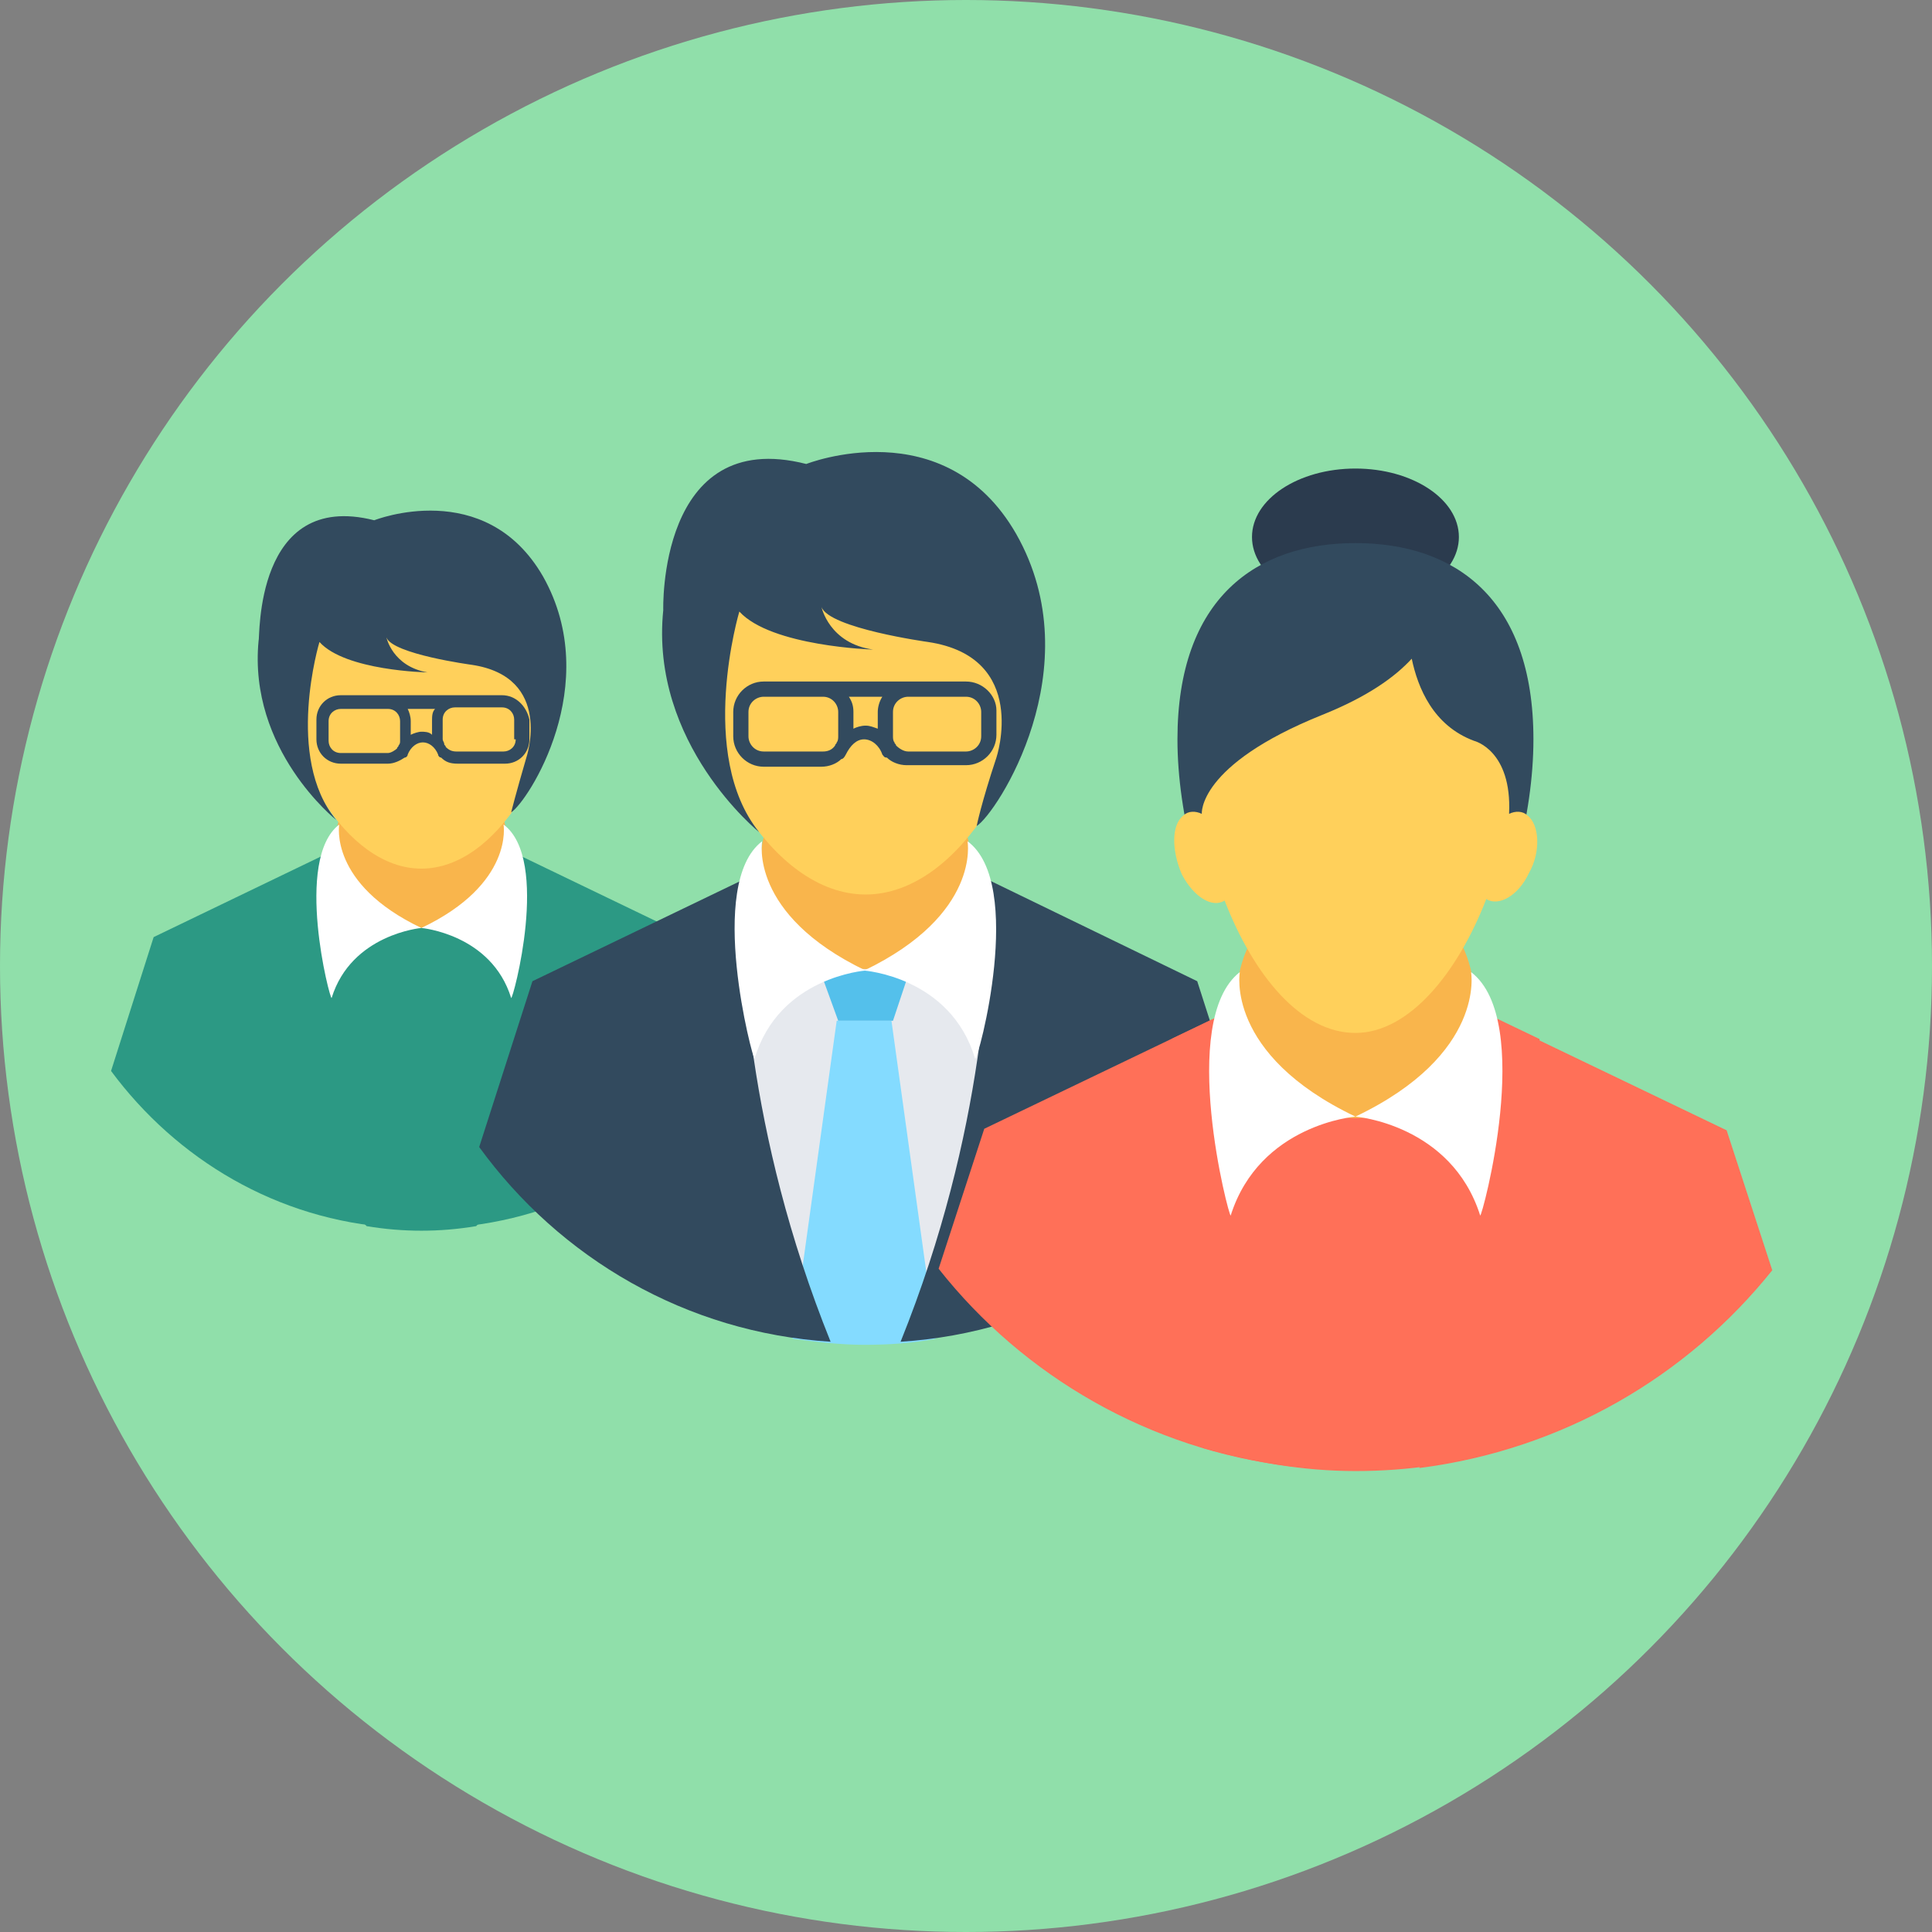 <svg xmlns="http://www.w3.org/2000/svg" xmlns:xlink="http://www.w3.org/1999/xlink" height="800px" width="800px" id="Layer_1" viewBox="0 0 508 508" xml:space="preserve"><rect x="0" y="0" width="508" height="508" fill="#808080" stroke="none"/><circle style="fill:#90DFAA;" cx="254" cy="254" r="254"></circle><path style="fill:#2C9984;" d="M110.8,212.8L110.8,212.8L110.8,212.8L110.8,212.8L76,229.6v71.2l20.4,21.6c4.8,0.8,9.6,1.2,14.4,1.2 s9.6-0.4,14.4-1.2l20.4-21.6v-71.2L110.8,212.8L110.8,212.8z"></path><ellipse style="fill:#F9B54C;" cx="110.8" cy="221.2" rx="22.4" ry="22.8"></ellipse><g>	<path style="fill:#2C9984;" d="M192.4,281.6l-11.2-35.2l-44-21.2c0,15.2-1.2,52.8-19.2,97.6C148.8,320.8,175.2,304.8,192.4,281.6z"></path>	<path style="fill:#2C9984;" d="M103.6,322.8c-18-44.8-19.2-82.4-19.2-97.6l-44,21.2l-11.2,35.2C46.4,304.8,72.8,320.8,103.6,322.8z  "></path></g><g>	<path style="fill:#FFFFFF;" d="M132.4,216.8c0,0,2.8,15.6-21.6,27.2c0,0,18.4,1.6,23.6,18.4C134.8,263.2,144.8,226,132.4,216.8z"></path>	<path style="fill:#FFFFFF;" d="M89.2,216.8c0,0-2.8,15.6,21.6,27.2c0,0-18.4,1.6-23.6,18.4C86.8,263.2,77.2,226,89.2,216.8z"></path></g><path style="fill:#FFD05B;" d="M147.2,175.2c0,24-16.4,53.2-36.4,53.2s-36.4-29.2-36.4-53.2S90.8,142,110.8,142 S147.2,151.2,147.2,175.2z"></path><g>	<path style="fill:#324A5E;" d="M98.4,136.8c0,0,29.2-11.6,44.4,14.8c16,28.4-4,59.2-8.4,62c0,0,1.2-4.8,4-14.4  c0,0,7.2-21.2-14.4-24.4c0,0-20.8-2.8-22.4-7.2c0,0,1.6,7.6,10.8,9.2c0,0-21.6-0.4-28.4-8c0,0-9.2,30.4,4.4,46.8  c0,0-23.2-18.4-20.4-47.2C68.4,168,66.8,128.8,98.4,136.8z"></path>	<path style="fill:#324A5E;" d="M132,182.8h-11.2h-1.2H102h-0.4h-12c-3.6,0-6.4,2.8-6.4,6.4v5.2c0,3.6,2.8,6.4,6.4,6.4H102  c1.6,0,3.2-0.8,4.4-1.6c0.4,0,0.8-0.4,0.8-0.8c0.8-2,2.4-3.2,4-3.2s3.2,1.2,4,3.2c0,0.4,0.4,0.8,0.8,0.8c1.2,1.2,2.4,1.6,4.4,1.6  h12.4c3.6,0,6.4-2.8,6.4-6.4v-5.2C138.4,185.6,135.6,182.8,132,182.8z M89.6,198c-2,0-3.2-1.6-3.2-3.2v-5.2c0-2,1.6-3.2,3.2-3.2h12  h0.4c2,0,3.2,1.6,3.2,3.2v5.2c0,0.4,0,0.8-0.4,1.2c0,0.4-0.4,0.4-0.4,0.8c-0.4,0.4-1.6,1.2-2.4,1.2H89.6z M110.8,192.4  c-0.8,0-2,0.4-2.8,0.8v-3.6c0-1.2-0.4-2.4-0.8-3.2h7.2c-0.8,0.8-0.8,2-0.8,3.2v3.6C112.8,192.4,111.6,192.4,110.8,192.4z   M135.6,194.4c0,2-1.6,3.2-3.2,3.2H120c-1.2,0-2-0.4-2.8-1.2c0-0.4-0.4-0.4-0.4-0.8c0-0.4-0.4-0.8-0.4-1.2v-5.2  c0-2,1.6-3.2,3.2-3.2h1.2H132c2,0,3.2,1.6,3.2,3.2v5.2H135.6z"></path></g><path style="fill:#E6E9EE;" d="M227.6,216L227.6,216L227.6,216L227.6,216l-43.2,20.8v88.4l25.2,26.8c6,0.8,12,1.2,18,1.2 s12-0.4,18-1.2l25.2-26.8v-88.4L227.6,216L227.6,216z"></path><ellipse style="fill:#F9B54C;" cx="227.6" cy="226.8" rx="27.6" ry="28"></ellipse><polygon style="fill:#54C0EB;" points="239.2,255.2 215.6,255.2 220.4,268.4 234.8,268.4 "></polygon><path style="fill:#84DBFF;" d="M208.4,352c6,0.8,12.4,1.6,18.8,1.6c6.4,0,12.8-0.4,18.8-1.6l-11.6-83.6H220L208.4,352z"></path><g>	<path style="fill:#324A5E;" d="M328.8,301.6l-14-43.6l-54.4-26.4c0,18.8-1.2,65.6-23.6,121.2C274.4,350.4,307.6,330.8,328.8,301.6z  "></path>	<path style="fill:#324A5E;" d="M218.4,352.8c-22.4-55.6-23.6-102.4-23.6-121.2L140,258l-14,43.6  C147.2,330.8,180.4,350.4,218.4,352.8z"></path></g><g>	<path style="fill:#FFFFFF;" d="M254.4,221.2c0,0,3.6,19.2-27.2,34c0,0,22.8,1.6,29.2,23.2C257.2,278.8,269.6,232.4,254.4,221.2z"></path>	<path style="fill:#FFFFFF;" d="M200.4,221.2c0,0-3.6,19.2,27.2,34c0,0-22.8,1.6-29.2,23.2C198,278.8,185.6,232.4,200.4,221.2z"></path></g><path style="fill:#FFD05B;" d="M272.8,169.2c0,29.6-20.4,66-45.2,66s-45.2-36.4-45.2-66s20.4-41.2,45.2-41.2 S272.8,139.6,272.8,169.2z"></path><g>	<path style="fill:#324A5E;" d="M212,122c0,0,36.4-14.4,55.2,18.4c20,35.2-5.2,73.6-10.4,76.8c0,0,1.2-6,5.2-18  c0,0,8.8-26.4-18-30.4c0,0-26-3.6-28-9.2c0,0,2,9.6,13.6,11.2c0,0-26.8-0.8-35.2-10c0,0-11.2,37.6,5.2,58c0,0-28.8-23.2-25.2-58.4  C174.4,160.8,172.8,112,212,122z"></path>	<path style="fill:#324A5E;" d="M254,179.2h-14h-1.2h-22.4h-0.8h-14.8c-4.4,0-8,3.6-8,8v6.4c0,4.4,3.6,8,8,8H216c2,0,4-0.8,5.2-2  c0.4,0,0.8-0.4,1.2-1.2c1.2-2.4,2.8-4,4.8-4s4,1.6,4.8,4c0.4,0.4,0.4,0.8,1.2,0.8c1.2,1.2,3.2,2,5.2,2H254c4.4,0,8-3.6,8-8v-6.4  C262,182.8,258.4,179.2,254,179.2z M200.8,197.6c-2.4,0-4-2-4-4v-6.4c0-2.4,2-4,4-4h14.8h0.8c2.4,0,4,2,4,4v6.4  c0,0.4,0,1.2-0.4,1.6c0,0.4-0.4,0.4-0.4,0.8c-0.8,1.2-2,1.6-3.2,1.6L200.8,197.6L200.8,197.6z M227.6,190.8c-1.2,0-2.4,0.4-3.2,0.8  v-4.4c0-1.6-0.4-2.8-1.2-4h8.8c-0.8,1.2-1.2,2.8-1.2,4v4.4C229.6,191.2,228.8,190.8,227.6,190.8z M258,193.6c0,2.4-2,4-4,4h-15.2  c-1.2,0-2.4-0.8-3.2-1.6c0-0.4-0.4-0.4-0.4-0.8c-0.4-0.4-0.4-1.2-0.4-1.6v-6.4c0-2.4,2-4,4-4h1.2h14c2.4,0,4,2,4,4V193.6z"></path></g><ellipse style="fill:#2B3B4E;" cx="356.4" cy="141.2" rx="27.2" ry="18"></ellipse><path style="fill:#324A5E;" d="M398.8,225.6c2.8-10.4,4.4-21.2,4.4-31.2c0-37.2-20.8-51.6-46.8-51.6s-46.8,14.4-46.8,51.6 c0,10,1.6,20.8,4.4,31.2L398.8,225.6L398.8,225.6z"></path><path style="fill:#FF7058;" d="M356.4,250L356.4,250L356.4,250L356.4,250L308,273.2V372l8.4,8.8c12.8,3.6,26,6,40,6s27.2-2,40-6 l8.4-8.8v-98.8L356.4,250L356.4,250z"></path><ellipse style="fill:#F9B54C;" cx="356.4" cy="262.4" rx="31.2" ry="31.6"></ellipse><g>	<path style="fill:#FF7058;" d="M466,334l-12-36.8L393.2,268c0,19.2-1.2,63.6-20,118C410.8,381.2,443.6,362,466,334z"></path>	<path style="fill:#FF7058;" d="M339.6,385.6c-18.8-54.4-20-99.2-20-118l-60.8,29.2l-12,36.8C269.2,362,302.4,381.2,339.6,385.6z"></path></g><g>	<path style="fill:#FFFFFF;" d="M386.8,255.6c0,0,4,21.6-30.4,38c0,0,25.2,2,32.8,26C389.6,320.4,403.6,268.4,386.8,255.6z"></path>	<path style="fill:#FFFFFF;" d="M326,255.6c0,0-4,21.6,30.4,38c0,0-25.2,2-32.8,26C323.2,320.4,309.6,268.4,326,255.6z"></path></g><path style="fill:#FFD05B;" d="M401.6,214.4c-1.2-1.2-3.2-1.2-4.8-0.4l0,0c0.8-16.8-9.2-19.2-9.2-19.2c-10.8-4-14.8-14-16.4-21.6 c-4.4,4.8-11.6,10-23.6,14.8c-32.8,13.2-31.6,26-31.6,26l0,0l0,0l0,0c-1.6-0.8-3.6-0.8-4.8,0.4c-3.2,2.4-3.2,9.2-0.4,15.6 c3.2,6,8,8.8,11.2,6.8c7.6,19.6,20,34.8,34.4,34.8c14,0,26.8-15.6,34.4-35.2c3.2,2,8.4-0.8,11.2-6.8 C405.2,224,404.8,216.8,401.6,214.4z"></path></svg>